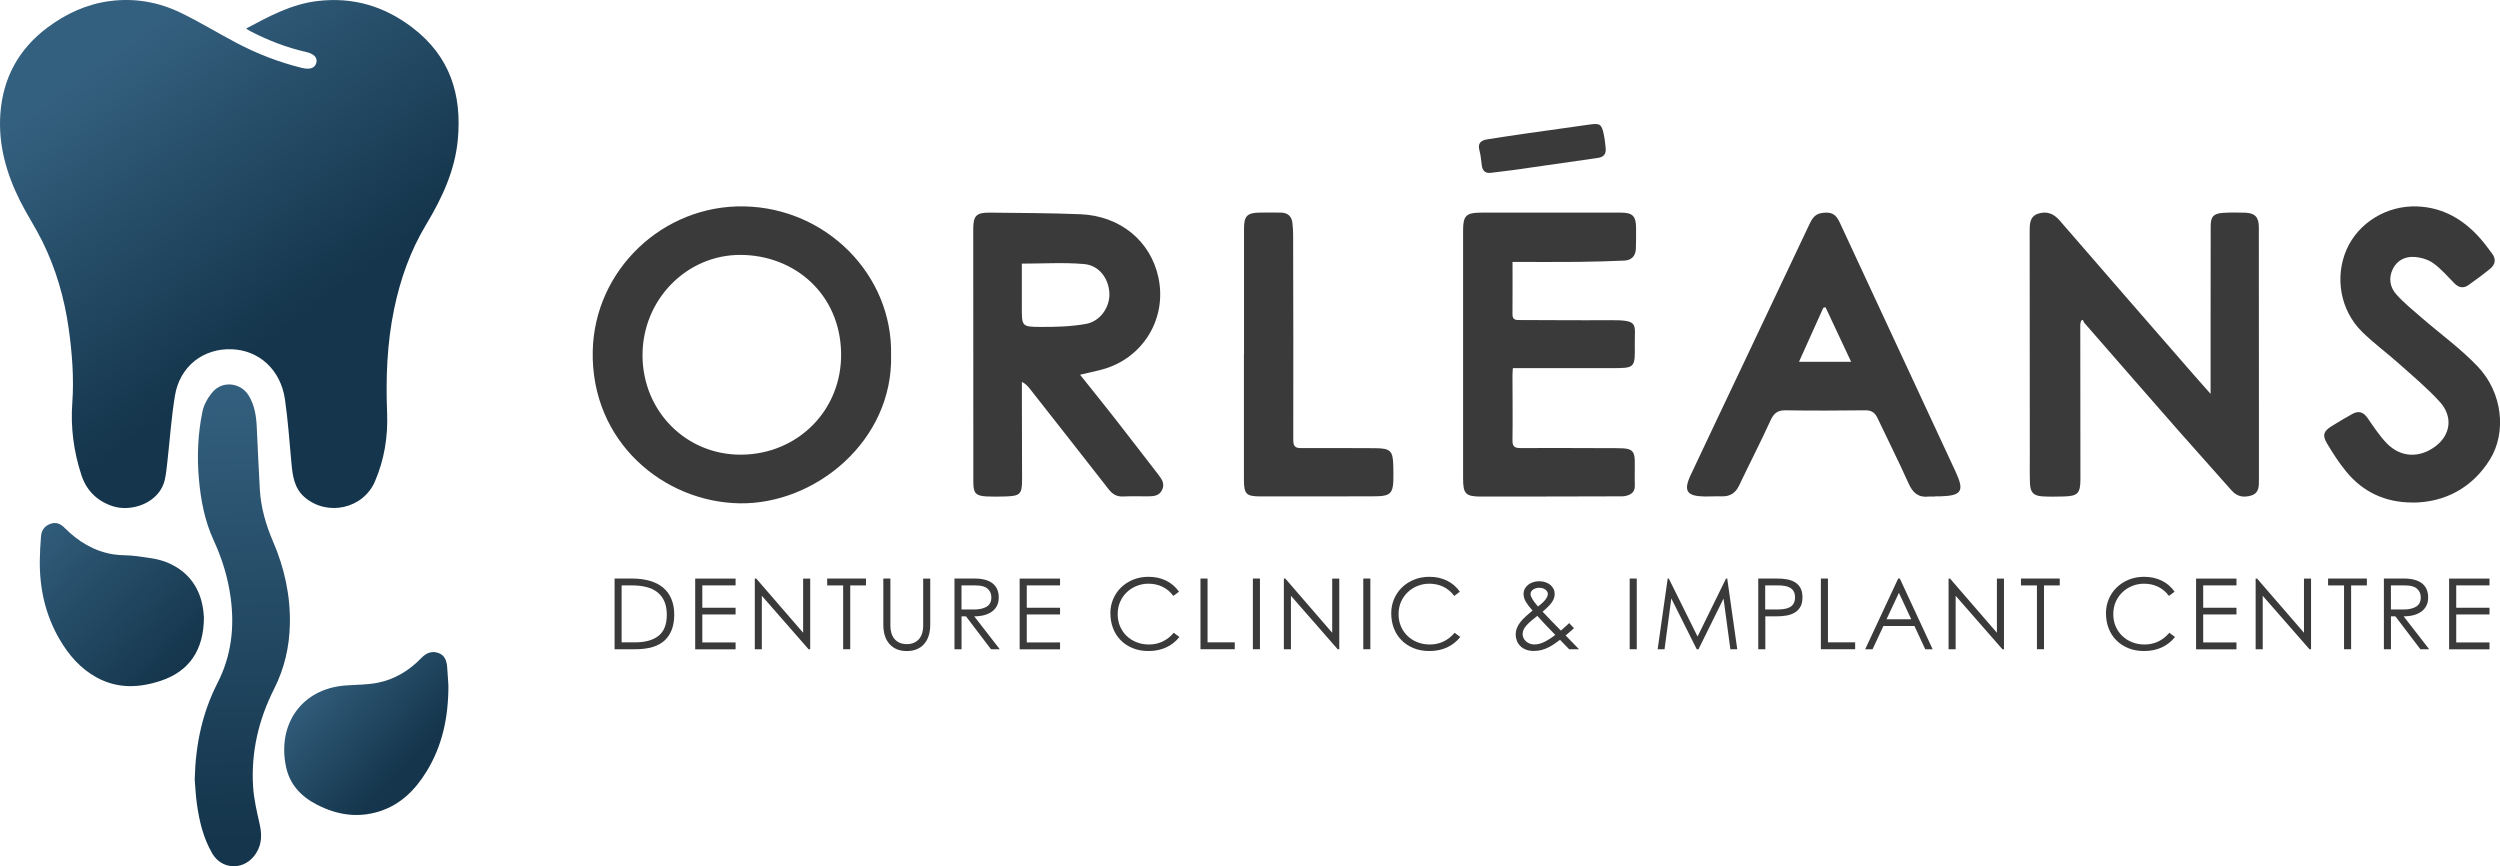 <svg xmlns="http://www.w3.org/2000/svg" xmlns:xlink="http://www.w3.org/1999/xlink" id="Layer_2" data-name="Layer 2" viewBox="0 0 547.76 189.81"><defs><style>      .cls-1 {        fill: url(#linear-gradient-2);      }      .cls-2 {        fill: #3a3a3a;      }      .cls-3 {        fill: url(#linear-gradient-3);      }      .cls-4 {        fill: url(#linear-gradient);      }      .cls-5 {        fill: url(#linear-gradient-4);      }    </style><linearGradient id="linear-gradient" x1="23.4" y1="12.5" x2="65.4" y2="70.02" gradientUnits="userSpaceOnUse"><stop offset="0" stop-color="#34607f"></stop><stop offset="1" stop-color="#14354b"></stop></linearGradient><linearGradient id="linear-gradient-2" x1="51.2" y1="83.02" x2="53.94" y2="184.37" xlink:href="#linear-gradient"></linearGradient><linearGradient id="linear-gradient-3" x1="5.54" y1="112.86" x2="40.24" y2="146.64" xlink:href="#linear-gradient"></linearGradient><linearGradient id="linear-gradient-4" x1="68.44" y1="146.81" x2="90.36" y2="166.9" xlink:href="#linear-gradient"></linearGradient></defs><g id="Logo"><g><path class="cls-4" d="m53.97,6.23c4.94-2.62,9.85-5.32,15.55-6,7.78-.93,14.64,1.08,20.87,5.84,8.17,6.24,10.82,14.58,9.93,24.43-.62,6.85-3.46,12.89-6.93,18.66-3.48,5.78-5.68,12-7.04,18.57-1.56,7.54-1.83,15.13-1.53,22.81.2,5.13-.62,10.22-2.68,14.97-2.6,6-10.46,7.69-15.41,3.42-2.29-1.98-2.62-4.74-2.88-7.52-.43-4.63-.75-9.28-1.41-13.88-.93-6.5-5.65-10.8-11.69-11.01-6.28-.21-11.36,3.78-12.42,10.18-.78,4.73-1.1,9.53-1.64,14.3-.15,1.35-.28,2.71-.56,4.04-1.1,5.14-7.38,7.31-11.62,5.81-3.33-1.17-5.58-3.42-6.68-6.78-1.68-5.13-2.38-10.4-1.99-15.77.39-5.43-.03-10.82-.77-16.18-.93-6.74-2.81-13.23-5.84-19.34-1.48-2.98-3.33-5.77-4.82-8.74C1.4,38.02-.41,31.7.08,24.9c.57-7.84,4.02-14.16,10.34-18.88C14.53,2.96,19.06.87,24.19.22c5.42-.69,10.62.25,15.48,2.61,4.12,2,8.03,4.4,12.09,6.54,4.57,2.41,9.37,4.28,14.4,5.51,1.76.43,2.83.04,3.15-1.1.3-1.12-.47-1.99-2.28-2.4-4.27-.97-8.32-2.55-12.2-4.56-.27-.14-.53-.3-.78-.46-.05-.03-.07-.12-.07-.13Z"></path><path class="cls-1" d="m42.66,170.76c.2-7.89,1.73-14.71,5.01-21.14,3.01-5.88,3.75-12.15,2.87-18.65-.59-4.38-1.86-8.54-3.71-12.55-1.97-4.27-2.84-8.81-3.25-13.48-.44-4.97-.22-9.91.78-14.78.32-1.55,1.23-3.13,2.29-4.33,2.19-2.49,6.15-1.97,7.86.87,1.25,2.06,1.62,4.38,1.74,6.74.24,4.61.4,9.22.68,13.83.24,3.96,1.32,7.73,2.89,11.37,2.5,5.81,3.84,11.88,3.69,18.2-.11,4.92-1.2,9.65-3.45,14.09-3.39,6.71-5.07,13.85-4.61,21.37.17,2.81.84,5.6,1.46,8.36.58,2.6.39,4.97-1.37,7.05-2.55,3.04-7.03,2.72-9.03-.71-1.93-3.31-2.83-7-3.36-10.76-.29-2.06-.37-4.14-.49-5.5Z"></path><path class="cls-3" d="m44.68,135.12c.03,7.37-3.3,11.98-9.39,14.02-4.74,1.59-9.45,1.8-14.01-.65-3.62-1.95-6.2-4.94-8.24-8.43-3.11-5.34-4.39-11.15-4.32-17.28.02-1.77.13-3.55.27-5.32.11-1.31.8-2.25,2.1-2.7,1.25-.43,2.23.04,3.07.9,2.96,2.98,6.41,5.09,10.6,5.79,1.67.28,3.41.15,5.09.39,2.2.32,4.49.51,6.52,1.3,5.91,2.3,8.06,7.16,8.29,11.97Z"></path><path class="cls-5" d="m98.25,150.19c0,7.12-1.37,13.23-4.74,18.76-2.47,4.06-5.72,7.37-10.43,8.84-4.78,1.5-9.33.75-13.73-1.53-3.5-1.82-5.92-4.48-6.71-8.38-1.86-9.21,3.42-16.9,12.92-17.68,2.37-.19,4.79-.14,7.12-.59,3.78-.73,6.98-2.69,9.65-5.45,1.06-1.09,2.23-1.59,3.67-1.11,1.41.47,1.86,1.69,1.97,3.04.13,1.58.21,3.17.27,4.08Z"></path></g><g><g><path class="cls-2" d="m195.24,77.72c.51,18.89-16.65,32.84-33.22,32.56-16.64-.29-32.56-13.5-32.15-33.36.37-17.75,15.36-32.06,33.2-31.7,18.01.36,32.52,15.02,32.17,32.5Zm-54.46.34c.12,12.14,9.63,21.64,21.61,21.56,12.45-.08,22.12-9.8,21.9-22.28-.23-12.91-10.15-21.43-22.01-21.49-11.84-.06-21.62,9.86-21.5,22.2Z"></path><path class="cls-2" d="m484.35,86.29c0-5.75,0-10.99,0-16.23,0-6.84,0-13.67.02-20.51,0-2.07.61-2.77,2.69-2.91,1.59-.1,3.2-.09,4.8-.04,2.2.06,3.06.95,3.06,3.2.02,13.22.01,26.44.02,39.66,0,5.24,0,10.48,0,15.73,0,1.4.02,2.84-1.66,3.37-1.64.51-3.11.29-4.34-1.11-3.92-4.45-7.9-8.85-11.81-13.3-6.81-7.76-13.58-15.54-20.37-23.32-.19-.21-.28-.5-.41-.76l-.38.21c-.06.29-.17.58-.17.87,0,11.28.03,22.56.03,33.84,0,3.12-.59,3.71-3.67,3.79-1.54.04-3.09.07-4.62-.02-1.99-.11-2.7-.87-2.77-2.94-.07-2.28-.02-4.56-.03-6.83-.01-16.12-.03-32.24-.03-48.36,0-1.56.01-3.22,1.87-3.82,1.87-.6,3.39-.02,4.7,1.5,9.62,11.13,19.29,22.22,28.95,33.32,1.26,1.44,2.53,2.87,4.12,4.67Z"></path><path class="cls-2" d="m236.65,82.11c2.59,3.25,5.05,6.3,7.47,9.38,3.26,4.17,6.48,8.38,9.73,12.57.76.98,1.39,1.99.77,3.28-.62,1.31-1.82,1.4-3.05,1.41-1.83.01-3.66-.06-5.48.03-1.41.07-2.34-.5-3.18-1.58-5.71-7.33-11.46-14.62-17.19-21.92-.47-.6-.96-1.18-1.82-1.61,0,1.51,0,3.01,0,4.52.01,5.64.03,11.27.04,16.91,0,3.12-.42,3.57-3.5,3.67-1.42.05-2.86.07-4.28,0-2.34-.12-2.9-.71-2.9-3.04-.02-10.02-.01-20.04-.01-30.07,0-8.48-.01-16.97-.01-25.45,0-2.95.66-3.65,3.63-3.62,6.62.08,13.24.08,19.85.35,8.73.36,15.37,5.86,17.09,13.84,1.95,9.1-3.45,17.86-12.48,20.22-1.47.38-2.95.7-4.66,1.1Zm-12.76-24.35c0,3.22,0,6.45,0,9.69,0,4.01,0,4.16,4.04,4.18,3.34.02,6.74-.07,10.01-.66,3.19-.58,5.28-3.74,5.13-6.76-.16-3.23-2.26-6.08-5.58-6.36-4.44-.38-8.94-.09-13.6-.09Z"></path><path class="cls-2" d="m331.4,57.38c0,3.98.03,7.73-.01,11.48-.01,1.32.82,1.26,1.71,1.26,6.51.01,13.02.08,19.53.03,6.62-.04,5.5.74,5.56,5.37.07,5.13.04,5.14-5.1,5.14-6.51,0-13.02,0-19.53,0-.66,0-1.33,0-2.09,0-.04.74-.08,1.24-.08,1.73,0,4.67.08,9.34,0,14.01-.03,1.4.43,1.78,1.73,1.77,6.28-.03,12.56,0,18.84.02,1.2,0,2.4-.02,3.6.04,1.97.1,2.57.68,2.62,2.6.05,1.82-.05,3.65.02,5.47.06,1.54-.84,2.12-2.13,2.39-.39.08-.8.06-1.2.06-10.11.02-20.21.06-30.32.05-3.44,0-3.98-.58-3.98-3.99,0-18.11,0-36.23,0-54.34,0-3.21.67-3.88,3.95-3.88,10.22-.01,20.44-.01,30.67,0,2.5,0,3.26.76,3.28,3.27.01,1.54.01,3.08-.04,4.61-.06,1.61-.93,2.56-2.56,2.63-3.31.13-6.61.25-9.92.28-4.78.05-9.57.01-14.53.01Z"></path><path class="cls-2" d="m423.97,108.8c-.46,0-.92-.04-1.37,0-2.28.26-3.5-.82-4.42-2.87-2.16-4.83-4.55-9.55-6.81-14.33-.55-1.16-1.29-1.72-2.64-1.7-5.82.06-11.65.1-17.47,0-1.76-.03-2.6.63-3.32,2.2-2.2,4.81-4.62,9.51-6.9,14.29-.78,1.64-1.98,2.41-3.78,2.36-1.25-.04-2.51.05-3.77.03-3.91-.05-4.69-1.21-3.06-4.69,3.84-8.18,7.74-16.35,11.61-24.52,4.72-9.97,9.45-19.94,14.17-29.92.64-1.34,1.18-2.74,2.96-2.98,2.1-.29,3.04.17,3.94,2.11,8.47,18.2,16.94,36.4,25.39,54.61,1.96,4.22,1.31,5.22-3.34,5.36-.4.01-.8,0-1.2,0v.04Zm-23.99-41.5l-.49.15c-1.76,3.92-3.53,7.84-5.32,11.82h11.42c-1.95-4.16-3.79-8.06-5.62-11.97Z"></path><path class="cls-2" d="m528.55,110.1c-5.89,0-10.78-2.25-14.5-6.79-1.58-1.93-2.95-4.05-4.22-6.2-1.03-1.75-.71-2.63.98-3.7,1.49-.95,3.03-1.82,4.56-2.69,1.37-.77,2.44-.48,3.36.85,1.33,1.91,2.61,3.9,4.22,5.56,3.05,3.15,7.17,3.29,10.68.65,3.3-2.48,3.89-6.47.96-9.71-2.74-3.02-5.92-5.66-8.97-8.39-2.67-2.39-5.6-4.52-8.14-7.04-4.75-4.73-5.97-12-3.31-18.02,2.57-5.8,8.76-9.64,15.43-9.39,5.7.21,10.22,2.89,13.91,7.1.9,1.03,1.7,2.14,2.52,3.23.93,1.23.7,2.4-.41,3.31-1.54,1.26-3.15,2.45-4.78,3.6-1.08.76-2.11.58-3.06-.38-1.52-1.54-2.94-3.22-4.68-4.45-1.17-.83-2.82-1.29-4.27-1.35-1.95-.08-3.68.8-4.59,2.72-.94,1.97-.56,3.93.76,5.44,1.64,1.86,3.61,3.45,5.5,5.09,4.13,3.58,8.61,6.81,12.36,10.74,5.49,5.75,6.37,14.48,2.7,20.39-3.78,6.11-9.79,9.44-17,9.45Z"></path><path class="cls-2" d="m272.57,77.6c0-9.17,0-18.33,0-27.5,0-2.81.69-3.49,3.55-3.52,1.54-.02,3.08-.03,4.62.01,1.39.04,2.24.78,2.42,2.17.12.9.17,1.81.17,2.72.03,14.97.07,29.95.03,44.92,0,1.39.43,1.79,1.73,1.78,5.36-.03,10.73,0,16.09.02,3.53.02,4.04.53,4.1,4.06.02,1.08.04,2.16,0,3.24-.1,2.45-.78,3.13-3.21,3.22-1.03.04-2.05.03-3.08.03-7.59.01-15.18.04-22.77.02-3.21-.01-3.66-.52-3.67-3.69,0-9.17,0-18.33,0-27.5Z"></path><path class="cls-2" d="m351.82,32.58c.08,1.26-.53,1.86-1.77,2.03-6.14.86-12.28,1.77-18.42,2.64-1.63.23-3.28.38-4.92.61-1.21.17-1.84-.38-2.03-1.51-.18-1.12-.21-2.28-.52-3.36-.46-1.62.34-2.24,1.71-2.46,3.03-.49,6.07-.93,9.12-1.37,4.45-.64,8.91-1.24,13.36-1.88,2.2-.31,2.57-.07,3.03,2.1.12.55.21,1.12.28,1.68.07.51.11,1.02.16,1.53Z"></path></g><g><path class="cls-2" d="m134.65,126.76h3.82c1.45,0,2.75.17,3.91.5,1.15.33,2.12.83,2.91,1.49.79.66,1.4,1.49,1.81,2.48.42.99.63,2.14.63,3.45,0,2.43-.69,4.3-2.07,5.61-1.38,1.31-3.54,1.96-6.47,1.96h-4.53v-15.49Zm1.55,1.51v12.47h2.98c2.2,0,3.91-.48,5.11-1.43s1.81-2.49,1.81-4.61c0-1.15-.18-2.13-.54-2.95-.36-.81-.87-1.48-1.54-2-.67-.52-1.47-.9-2.41-1.13-.94-.24-1.99-.36-3.15-.36h-2.27Z"></path><path class="cls-2" d="m152.32,142.26v-15.49h8.85v1.49h-7.29v4.9h7.29v1.47h-7.29v6.13h7.29v1.51h-8.85Z"></path><path class="cls-2" d="m165.38,142.26v-15.49h.32l10.27,11.87v-11.87h1.55v15.49h-.35l-10.25-11.72v11.72h-1.55Z"></path><path class="cls-2" d="m181.24,126.76h8.5v1.51h-3.45v13.98h-1.55v-13.98h-3.5v-1.51Z"></path><path class="cls-2" d="m193.54,126.76h1.55v10.38c0,.56.07,1.09.22,1.58.14.49.37.91.67,1.27.3.36.68.64,1.12.84.45.2.97.3,1.58.3s1.13-.1,1.59-.31c.45-.21.83-.49,1.12-.84s.51-.77.66-1.25c.14-.48.22-.99.22-1.52v-10.44h1.55v10.08c0,1.84-.46,3.27-1.37,4.28-.91,1.01-2.17,1.52-3.77,1.52s-2.85-.51-3.77-1.52c-.91-1.01-1.37-2.44-1.37-4.28v-10.08Z"></path><path class="cls-2" d="m213.55,126.76c.91,0,1.69.1,2.36.29.67.19,1.22.47,1.65.83.43.36.75.79.96,1.31.21.51.31,1.08.31,1.69,0,.71-.13,1.32-.39,1.83s-.63.95-1.1,1.29c-.47.34-1.04.6-1.69.78-.65.17-1.38.26-2.19.26l5.59,7.21h-1.92l-5.48-7.21h-.97v7.21h-1.55v-15.49h4.42Zm-2.87,6.78h2.78c1.15,0,2.06-.21,2.74-.63.68-.42,1.01-1.09,1.01-2.03,0-.76-.27-1.39-.81-1.88-.54-.49-1.39-.73-2.56-.73h-3.17v5.27Z"></path><path class="cls-2" d="m223.41,142.26v-15.49h8.85v1.49h-7.29v4.9h7.29v1.47h-7.29v6.13h7.29v1.51h-8.85Z"></path><path class="cls-2" d="m243.28,134.43c0-1.15.21-2.22.63-3.19.42-.98,1-1.83,1.75-2.55s1.63-1.28,2.64-1.69,2.13-.62,3.33-.62c1.41,0,2.69.27,3.83.82,1.14.55,2.1,1.36,2.86,2.44l-1.23.93c-.68-.91-1.48-1.58-2.41-2.02-.93-.44-1.94-.66-3.03-.66-.92,0-1.79.16-2.6.49-.81.32-1.53.78-2.15,1.37-.62.59-1.11,1.29-1.47,2.1s-.54,1.72-.54,2.71.17,1.85.52,2.67c.35.81.82,1.51,1.44,2.1.61.59,1.33,1.05,2.17,1.38.83.33,1.74.5,2.72.5,2.16,0,3.97-.86,5.44-2.57l1.23.93c-.81,1.01-1.78,1.77-2.92,2.29s-2.43.78-3.85.78c-1.29,0-2.46-.21-3.48-.64-1.03-.42-1.91-1.01-2.63-1.75-.73-.74-1.28-1.61-1.66-2.61-.38-1-.57-2.07-.57-3.2Z"></path><path class="cls-2" d="m264.58,126.76v13.98h5.96v1.51h-7.51v-15.49h1.55Z"></path><path class="cls-2" d="m274.51,126.76h1.55v15.49h-1.55v-15.49Z"></path><path class="cls-2" d="m281.3,142.26v-15.49h.32l10.27,11.87v-11.87h1.55v15.49h-.34l-10.25-11.72v11.72h-1.55Z"></path><path class="cls-2" d="m298.7,126.76h1.55v15.49h-1.55v-15.49Z"></path><path class="cls-2" d="m304.82,134.43c0-1.15.21-2.22.63-3.19.42-.98,1-1.83,1.75-2.55s1.63-1.28,2.64-1.69c1.01-.41,2.13-.62,3.33-.62,1.41,0,2.69.27,3.83.82,1.14.55,2.1,1.36,2.86,2.44l-1.23.93c-.68-.91-1.48-1.58-2.41-2.02-.93-.44-1.94-.66-3.03-.66-.92,0-1.79.16-2.6.49-.81.32-1.53.78-2.15,1.37-.62.59-1.11,1.29-1.47,2.1s-.54,1.72-.54,2.71.17,1.85.52,2.67c.35.81.82,1.51,1.44,2.1.61.59,1.33,1.05,2.17,1.38.83.33,1.74.5,2.72.5,2.16,0,3.97-.86,5.44-2.57l1.23.93c-.81,1.01-1.78,1.77-2.92,2.29-1.14.52-2.43.78-3.85.78-1.29,0-2.46-.21-3.49-.64-1.03-.42-1.91-1.01-2.63-1.75-.73-.74-1.28-1.61-1.66-2.61s-.57-2.07-.57-3.2Z"></path><path class="cls-2" d="m335.79,133.78c-.65-.72-1.14-1.36-1.47-1.92-.33-.56-.5-1.14-.5-1.73,0-.42.09-.79.27-1.13.18-.34.42-.63.73-.87.31-.24.67-.43,1.09-.57.42-.14.86-.21,1.34-.21.5,0,.96.07,1.38.22s.77.34,1.07.59c.29.25.53.55.69.88.17.34.25.71.25,1.11,0,.3-.05.6-.15.9-.1.3-.26.59-.46.9-.21.3-.48.62-.82.96-.34.34-.75.71-1.22,1.11.39.4.73.77,1.04,1.09.3.32.6.64.91.95s.62.63.94.96c.32.33.69.71,1.11,1.14.46-.39.83-.72,1.11-.98.28-.27.52-.49.72-.66l1.04,1.12c-.12.1-.33.29-.65.58s-.71.63-1.17,1.01l2.93,3.02h-2.16l-2.01-2.07c-.45.34-.89.67-1.33.96-.44.29-.88.55-1.34.77s-.93.39-1.43.52c-.5.13-1.06.19-1.66.19-.65,0-1.22-.1-1.7-.29-.49-.19-.9-.45-1.23-.78-.33-.32-.58-.71-.75-1.14-.17-.44-.26-.9-.26-1.37,0-.52.09-1,.27-1.45.18-.45.43-.88.75-1.29.32-.42.71-.83,1.17-1.24.45-.41.95-.84,1.5-1.28Zm-2.18,5.18c0,.27.06.54.18.81s.3.51.53.72c.23.22.5.39.82.52.32.13.67.19,1.06.19.72,0,1.45-.19,2.19-.56s1.54-.88,2.38-1.53c-.32-.33-.63-.65-.93-.96-.3-.31-.61-.63-.93-.96s-.64-.68-.98-1.05c-.34-.37-.7-.77-1.09-1.2-.99.75-1.78,1.43-2.36,2.06-.58.63-.87,1.28-.87,1.95Zm3.37-6.06c.73-.56,1.28-1.07,1.63-1.53s.53-.87.53-1.23-.18-.69-.55-.96c-.37-.27-.82-.4-1.37-.4-.23,0-.46.03-.68.1-.22.06-.42.15-.6.27s-.32.26-.43.43-.16.37-.16.58c0,.58.55,1.49,1.64,2.74Z"></path><path class="cls-2" d="m357.07,126.76h1.55v15.49h-1.55v-15.49Z"></path><path class="cls-2" d="m365.38,126.76h.26l6.3,12.71,6.24-12.71h.26l2.2,15.49h-1.51l-1.42-10.53c-.01-.1-.03-.19-.04-.28-.01-.09-.03-.18-.04-.28l-5.48,11.09h-.39l-5.29-10.57c-.04-.1-.09-.2-.14-.29-.05-.09-.1-.19-.14-.29-.01.12-.03.22-.04.32-.01.1-.03.21-.04.32l-1.4,10.51h-1.51l2.2-15.49Z"></path><path class="cls-2" d="m385.21,126.76h4.19c.76,0,1.48.06,2.15.18s1.25.34,1.76.65c.5.31.9.73,1.19,1.26s.43,1.21.43,2.03-.15,1.54-.46,2.08c-.31.54-.73.96-1.25,1.27-.53.31-1.13.52-1.81.64s-1.39.17-2.12.17h-2.5v7.21h-1.55v-15.49Zm1.55,1.51v5.27h2.57c.58,0,1.11-.04,1.6-.11.49-.07.91-.21,1.26-.41.35-.2.63-.47.82-.82.19-.35.29-.78.29-1.32s-.1-.97-.29-1.31-.46-.6-.81-.8-.75-.33-1.21-.4c-.46-.07-.96-.11-1.49-.11h-2.74Z"></path><path class="cls-2" d="m400.51,126.76v13.98h5.96v1.51h-7.51v-15.49h1.55Z"></path><path class="cls-2" d="m415.89,126.76h.37l7.19,15.49h-1.62l-2.37-5.09h-6.8l-2.37,5.09h-1.62l7.23-15.49Zm-2.55,8.93h5.42l-2.7-5.8-2.72,5.8Z"></path><path class="cls-2" d="m426.94,142.26v-15.49h.32l10.27,11.87v-11.87h1.55v15.49h-.34l-10.25-11.72v11.72h-1.55Z"></path><path class="cls-2" d="m442.8,126.76h8.5v1.51h-3.45v13.98h-1.55v-13.98h-3.5v-1.51Z"></path><path class="cls-2" d="m461.42,134.43c0-1.15.21-2.22.63-3.19.42-.98,1-1.83,1.75-2.55s1.63-1.28,2.64-1.69c1.01-.41,2.13-.62,3.33-.62,1.41,0,2.69.27,3.83.82,1.14.55,2.1,1.36,2.86,2.44l-1.23.93c-.68-.91-1.48-1.58-2.41-2.02-.93-.44-1.94-.66-3.03-.66-.92,0-1.79.16-2.6.49-.81.32-1.53.78-2.15,1.37-.62.59-1.11,1.29-1.47,2.1s-.54,1.72-.54,2.71.17,1.85.52,2.67c.35.81.82,1.51,1.44,2.1.61.59,1.33,1.05,2.17,1.38.83.33,1.74.5,2.72.5,2.16,0,3.97-.86,5.44-2.57l1.23.93c-.81,1.01-1.78,1.77-2.92,2.29-1.14.52-2.43.78-3.85.78-1.29,0-2.46-.21-3.49-.64-1.03-.42-1.91-1.01-2.63-1.75-.73-.74-1.28-1.61-1.66-2.61s-.57-2.07-.57-3.2Z"></path><path class="cls-2" d="m481.17,142.26v-15.49h8.85v1.49h-7.29v4.9h7.29v1.47h-7.29v6.13h7.29v1.51h-8.85Z"></path><path class="cls-2" d="m494.22,142.26v-15.49h.32l10.27,11.87v-11.87h1.55v15.49h-.34l-10.25-11.72v11.72h-1.55Z"></path><path class="cls-2" d="m510.09,126.76h8.5v1.51h-3.45v13.98h-1.55v-13.98h-3.5v-1.51Z"></path><path class="cls-2" d="m526.74,126.76c.91,0,1.69.1,2.36.29.67.19,1.22.47,1.65.83.43.36.75.79.96,1.31.21.51.31,1.08.31,1.69,0,.71-.13,1.32-.39,1.83-.26.52-.63.95-1.1,1.29-.48.34-1.04.6-1.69.78-.66.17-1.38.26-2.19.26l5.59,7.21h-1.92l-5.48-7.21h-.97v7.21h-1.55v-15.49h4.42Zm-2.87,6.78h2.78c1.15,0,2.06-.21,2.74-.63.68-.42,1.01-1.09,1.01-2.03,0-.76-.27-1.39-.81-1.88-.54-.49-1.39-.73-2.56-.73h-3.17v5.27Z"></path><path class="cls-2" d="m536.61,142.26v-15.49h8.85v1.49h-7.29v4.9h7.29v1.47h-7.29v6.13h7.29v1.51h-8.85Z"></path></g></g></g></svg>